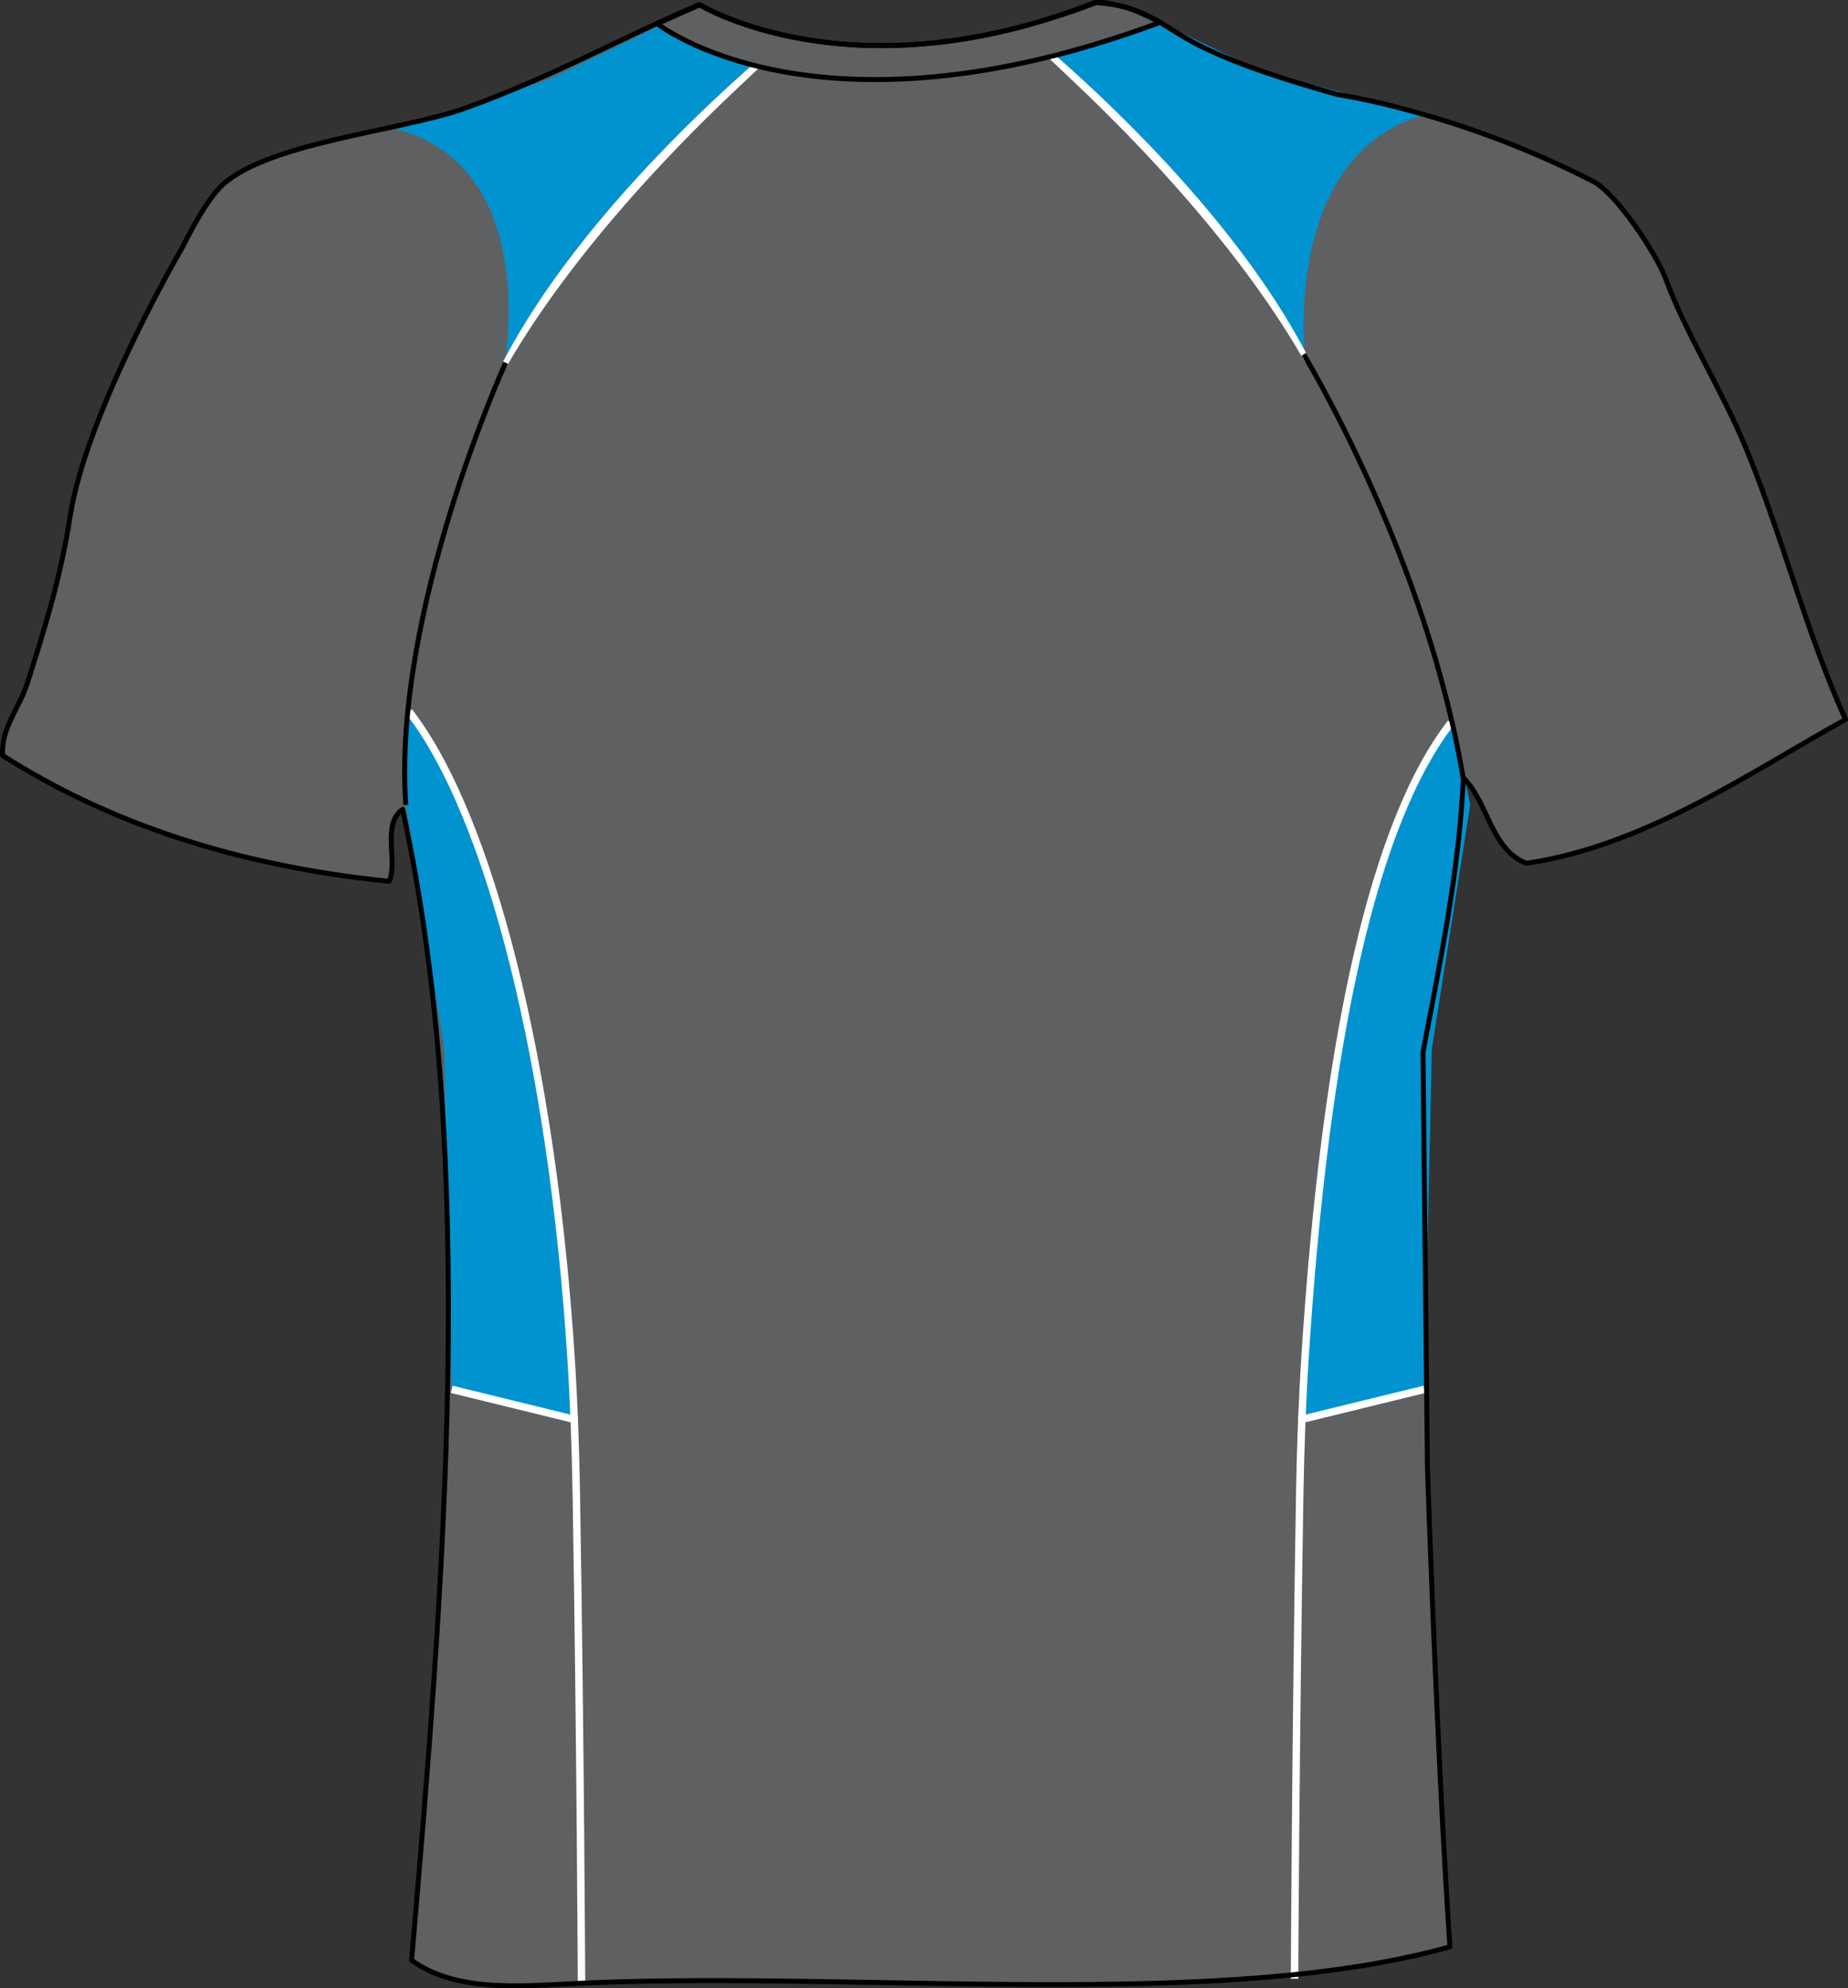 <?xml version="1.0" encoding="utf-8"?>
<!-- Generator: Adobe Illustrator 16.0.4, SVG Export Plug-In . SVG Version: 6.00 Build 0)  -->
<!DOCTYPE svg PUBLIC "-//W3C//DTD SVG 1.1//EN" "http://www.w3.org/Graphics/SVG/1.1/DTD/svg11.dtd">
<svg version="1.1" id="layer_1" xmlns="http://www.w3.org/2000/svg" xmlns:xlink="http://www.w3.org/1999/xlink" x="0px" y="0px"
	 width="745.203px" height="801.672px" viewBox="-39.205 0.081 745.203 801.672"
	 enable-background="new -39.205 0.081 745.203 801.672" xml:space="preserve">
<rect x="-39.205" y="0.081" width="745.203" height="801.672" fill="#333333" stroke="none"/>
<path id="primary" fill="#5F6062" d="M405.917,1.079c20.061,3.43,23.945,10.223,39.875,18.02
	c14.707,7.195,33.631,13.285,54.381,19.11c0,0,48.197,6.872,103.062,35.006c9.172,4.708,25.391,28.875,29.26,39.312
	c8.354,22.54,22.731,44.787,32.633,68.88c14.535,35.396,24.215,74.217,39.879,108.756c-39.264,21.767-80.822,50.891-128.699,58.003
	c-14.332-5.606-15.36-24.516-25.383-34.438c-1.822,36.969-8.297,68.637-16.309,110.567l1.812,168.574
	c1.99,56.965,5.271,137.031,9.062,192.133c-91.98,25.811-233.361,9.996-346.214,14.506c-24.822,0.994-53.324,4.836-72.502-9.062
	c12.915-150.722,27.219-322.576-3.625-464.03c-8.641,6.057-1.738,21.292-5.439,29.002C55.171,349.08,3.9,331.471-38.174,304.663
	c-0.559-11.314,6.648-18.775,9.941-28.998c6.44-19.992,13.608-43.06,17.247-67.071C-4.583,166.398,34.33,99.838,34.33,99.838
	c4.209-8.49,9.754-18.291,14.555-23.566c16.858-18.513,73.608-23.221,99.638-32.623c36.197-13.078,63.325-28.614,94.254-41.69
	c0,0,37.524,19.351,83.321,16.559C371.894,15.727,405.917,1.079,405.917,1.079"/>
<g id="secondary_1_">
	<path fill="#0093D0" d="M125.722,286.952l-1.276,37.633l15.463,98.296l3.032,137.363l50.644,12.41
		c-0.307-18.347-0.946-6.265-2.026-23.453C184.692,440.045,161.422,332.953,125.722,286.952z"/>
	<path fill="#0093D0" d="M546.889,291.071l6.771,33.513l-15.463,98.297l-3.031,137.363l-50.646,12.408
		c0.312-18.347,0.947-6.265,2.029-23.451C493.413,440.045,511.192,337.067,546.889,291.071z"/>
	<path fill="#0093D0" d="M264.186,26.253c-21.712-5.606-33.992-13.506-37.381-15.905l-2.223,1.08
		c-3.2,1.802-43.479,21.052-43.479,21.052l-60.415,19.683c51.265,13.615,46.104,76.325,44.014,91.78
		C191.499,93.807,239.776,47.711,264.186,26.253z"/>
	<path fill="#0093D0" d="M536.086,46.163L470.09,29.13c0,0-32.638-15.596-41.484-20.025c-14.926,5.552-28.983,9.911-42.193,13.277
		c24.301,21.305,73.41,68,100.364,118.753C485.747,126.398,484.081,59.976,536.086,46.163z"/>
</g>
<g id="tertiary">
	<path fill="#FFFFFF" d="M193.821,571.693l0.121-0.495l-0.143-0.035c-0.313-7.669-0.688-15.048-1.129-22.055
		c-7.529-119.706-32.728-220.51-65.762-263.075l-2.37,1.839c32.685,42.116,57.644,142.287,65.138,261.425
		c0.423,6.722,0.785,13.787,1.09,21.123l-47.467-11.63l-0.714,2.914l48.308,11.836c0.365,9.358,0.637,19.156,0.809,29.346
		c1.629,97.001,2.084,196.244,2.089,197.235l3-0.014c-0.004-0.991-0.46-100.254-2.089-197.272
		C194.519,591.991,194.221,581.594,193.821,571.693z"/>
	<path fill="#FFFFFF" d="M534.805,558.79l-47.468,11.63c0.306-7.336,0.667-14.398,1.09-21.122
		c8.23-130.909,27.958-217.326,58.633-256.849l-2.368-1.84c-31.053,40.007-50.988,126.979-59.259,258.5
		c-0.44,7.007-0.814,14.385-1.129,22.054l-0.144,0.035l0.122,0.498c-0.4,9.9-0.697,20.298-0.88,31.141
		c-1.635,97.019-2.086,194.069-2.091,195.038l3,0.014c0.005-0.969,0.456-98.002,2.091-195.001
		c0.171-10.188,0.442-19.987,0.808-29.348l48.31-11.836L534.805,558.79z"/>
	<path fill="#FFFFFF" d="M487.481,142.458c-0.23-0.442-0.472-0.882-0.705-1.323c-26.954-50.753-76.063-97.448-100.364-118.753
		c-1.044,0.266-2.074,0.516-3.108,0.77c2.706,2.518,5.812,5.438,9.233,8.707c8.288,7.779,18.489,17.748,29.402,29.306
		c22.134,23.444,47.186,53.42,65.091,84.902L487.481,142.458z"/>
	<path fill="#FFFFFF" d="M164.702,143.943c-0.333,0.622-0.669,1.243-0.995,1.867l0.457,3.607
		c17.844-31.38,42.79-61.262,64.871-84.672C240.114,53,250.468,42.886,258.845,35.03c3.112-2.971,5.959-5.652,8.479-8
		c-1.066-0.253-2.114-0.512-3.138-0.776C239.776,47.711,191.499,93.807,164.702,143.943z"/>
</g>
<g id="outline">
	<path fill="none" stroke="#000000" stroke-width="2" stroke-linejoin="round" stroke-miterlimit="10" d="M242.782,1.961
		c-30.933,13.076-58.059,28.614-94.256,41.69c-26.027,9.402-82.779,14.11-99.637,32.623c-4.804,5.275-10.348,15.075-14.558,23.566
		c0,0-38.913,66.56-45.313,108.756c-3.641,24.01-10.808,47.078-17.248,67.07c-3.295,10.223-10.503,17.684-9.944,28.997
		C3.9,331.47,55.173,349.08,117.712,355.42c3.7-7.71-3.203-22.946,5.439-29.002c30.845,141.454,16.541,313.307,3.625,464.03
		c19.179,13.899,47.681,10.057,72.502,9.062c112.853-4.51,254.23,11.306,346.21-14.506c-3.789-55.102-7.07-135.168-9.062-192.133
		l-1.811-168.574c8.012-41.93,14.481-73.597,16.311-110.567c10.021,9.922,11.049,28.832,25.377,34.438
		c47.871-7.111,89.437-36.236,128.695-58.003c-15.656-34.539-25.342-73.358-39.881-108.756
		c-9.896-24.093-24.271-46.342-32.627-68.88c-3.865-10.438-20.084-34.605-29.26-39.312c-54.86-28.134-103.059-35.006-103.059-35.006
		c-20.752-5.825-39.672-11.916-54.383-19.11c-15.932-7.798-19.809-14.592-39.875-18.02h-3.627
		C303.872,39.702,242.782,1.961,242.782,1.961z"/>
	<path fill="none" stroke="#000000" stroke-width="2" stroke-linejoin="round" stroke-miterlimit="10" d="M124.447,324.584
		c-5.543-77.925,40.252-178.264,40.252-178.264"/>
	<path fill="none" stroke="#000000" stroke-width="2" stroke-linejoin="round" stroke-miterlimit="10" d="M486.497,142.969
		c0,0,50.146,82.468,64.67,172.942"/>
	<path fill="none" stroke="#000000" stroke-width="2" stroke-linejoin="round" stroke-miterlimit="10" d="M243.077,1.961
		c0,0,61.09,37.741,159.505-0.88c0,0,8.771,0.586,14.381,2.582c3.051,1.085,11.779,5.392,11.779,5.392
		c-138.8,51.681-202.921,0.569-202.921,0.569L243.077,1.961z"/>
</g>
</svg>
